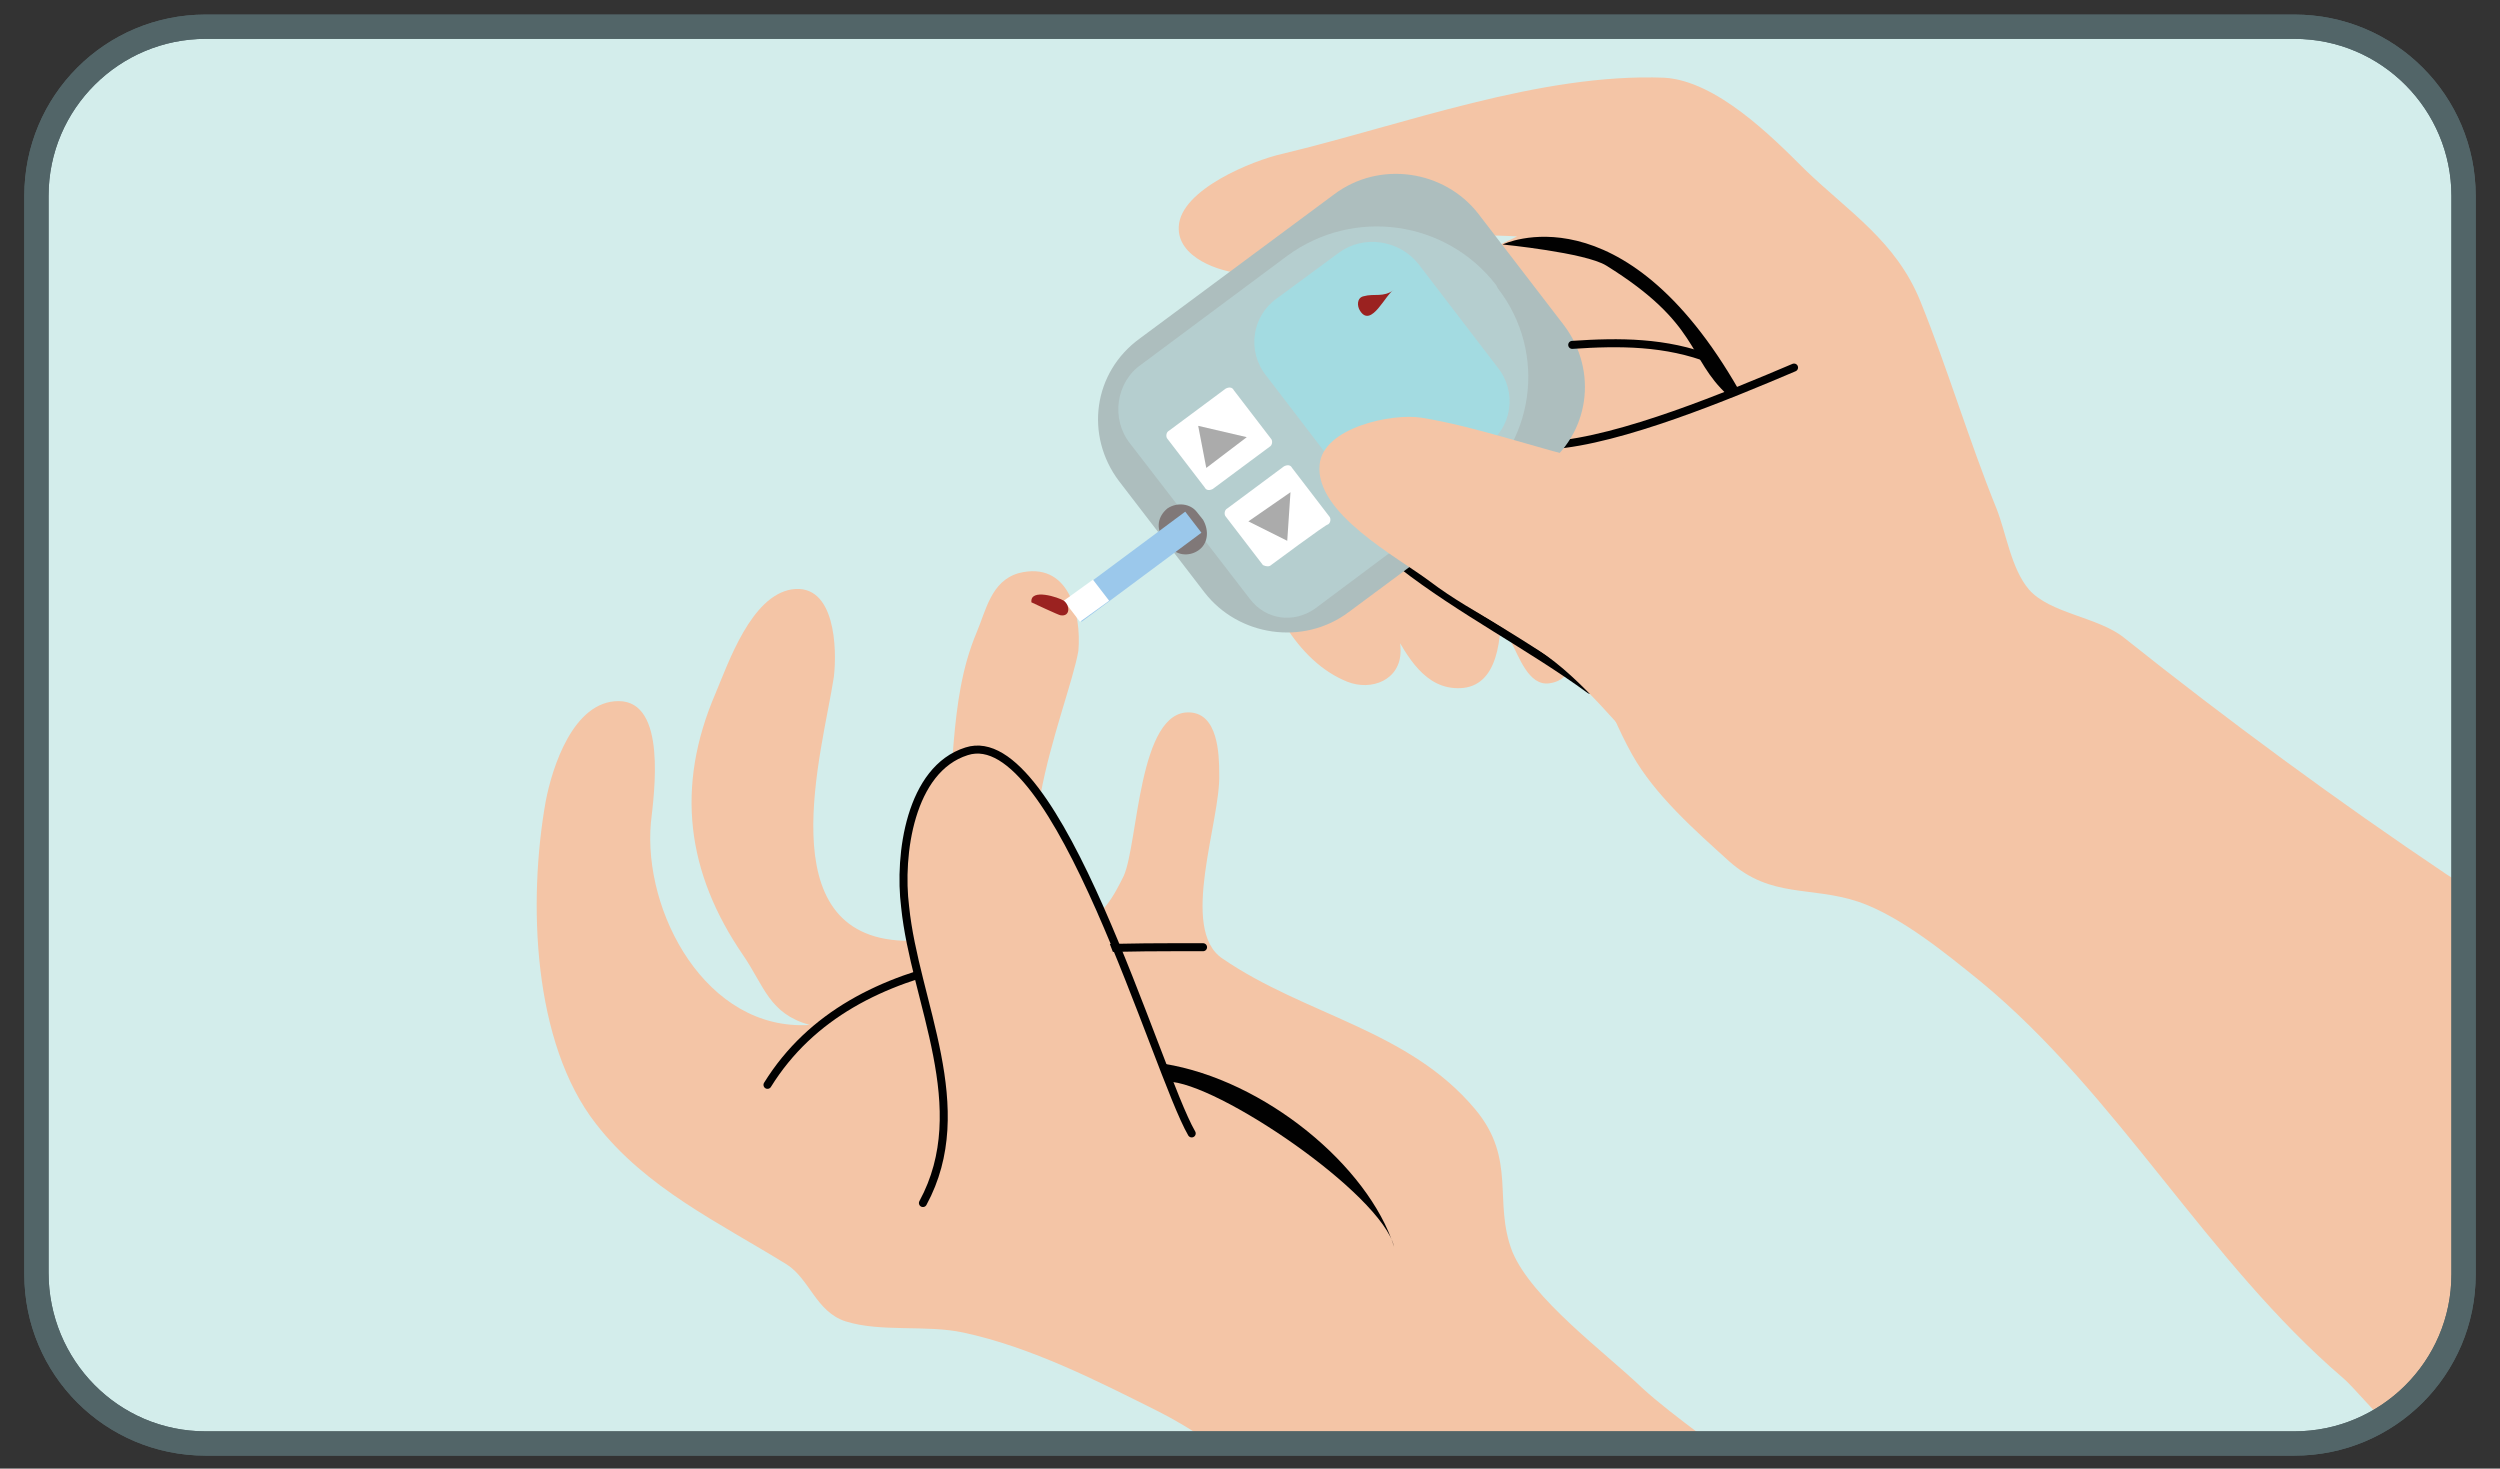 <?xml version="1.0" encoding="utf-8"?>
<!-- Generator: Adobe Illustrator 28.0.0, SVG Export Plug-In . SVG Version: 6.00 Build 0)  -->
<svg version="1.1" id="Layer_1" xmlns="http://www.w3.org/2000/svg" xmlns:xlink="http://www.w3.org/1999/xlink" x="0px" y="0px"
	 viewBox="0 0 154.4 90.7" style="enable-background:new 0 0 154.4 90.7;" xml:space="preserve">
<rect x="0" y="0" width="154.4" height="90.7" fill="#333333" stroke="none"/>
<style type="text/css">
	.st0{clip-path:url(#SVGID_00000029028594190905988030000014534130587966233786_);}
	.st1{clip-path:url(#SVGID_00000042715091165719434020000015061602922277947296_);}
	.st2{fill:#D3EDEB;}
	.st3{fill:#F4C5A6;}
	.st4{fill:none;stroke:#010101;stroke-width:0.495;stroke-linecap:round;stroke-linejoin:round;}
	.st5{fill:#010101;}
	.st6{fill:#ADBEBE;}
	.st7{fill:#B5CECF;}
	.st8{fill:#A3DBE1;}
	.st9{fill:#FFFFFF;}
	.st10{fill:#ABABAB;}
	.st11{fill:#807878;}
	.st12{fill-rule:evenodd;clip-rule:evenodd;fill:#9BC8EB;}
	.st13{fill-rule:evenodd;clip-rule:evenodd;fill:#FFFFFF;}
	.st14{fill:#9B2220;}
	.st15{fill:#526568;}
</style>
<g>
	<g>
		<defs>
			<path id="SVGID_1_" d="M13.7,1.7h127.7c6.1,0,11.1,5,11.1,11.1v65.9c0,6.1-5,11.1-11.1,11.1H13.7c-6.1,0-11.1-5-11.1-11.1V12.8
				C2.6,6.7,7.6,1.7,13.7,1.7z"/>
		</defs>
		<clipPath id="SVGID_00000134248642138246094690000006393071827858740899_">
			<use xlink:href="#SVGID_1_"  style="overflow:visible;"/>
		</clipPath>
		<g style="clip-path:url(#SVGID_00000134248642138246094690000006393071827858740899_);">
			<g>
				<defs>
					<path id="SVGID_00000065777177318171870540000017805213358662185142_" d="M156.7,86.2c0,3.7-3,6.6-6.6,6.6H4.4
						c-3.7,0-6.6-3-6.6-6.6V5.3c0-3.7,3-6.6,6.6-6.6h145.6c3.7,0,6.6,3,6.6,6.6V86.2L156.7,86.2z"/>
				</defs>
				<clipPath id="SVGID_00000003811954555507683260000013467529177369473445_">
					<use xlink:href="#SVGID_00000065777177318171870540000017805213358662185142_"  style="overflow:visible;"/>
				</clipPath>
				<g style="clip-path:url(#SVGID_00000003811954555507683260000013467529177369473445_);">
					<path id="_523-2" class="st2" d="M155.6,85.6c0,3.7-3,6.8-6.7,6.8H2.5c-3.7,0-6.7-3-6.7-6.8V3.2c0-3.7,3-6.8,6.7-6.8h146.4
						c3.7,0,6.7,3,6.7,6.8L155.6,85.6L155.6,85.6z"/>
					<path id="_524" class="st3" d="M90.6,102c-6.8-4.3-11.8-11.1-19-14.8c-3.8-1.9-7.9-4-12.1-4.9c-2.3-0.5-5.1,0-7.3-0.7
						c-1.8-0.6-2.2-2.6-3.6-3.5c-4.2-2.6-8.7-4.7-11.8-8.7c-3.9-5-4.2-13.7-3.1-19.9c0.4-2.1,1.7-6.2,4.5-6.2c3,0,2.2,5.7,2,7.5
						c-0.5,5.5,3.4,12.9,9.8,12.5c-2.5-0.7-2.8-2.4-4.1-4.3c-3.5-5.1-4.2-10.4-1.7-16.2c0.8-1.9,2.2-6,4.7-6.4
						c2.7-0.4,2.8,3.7,2.6,5.4c-0.7,4.6-4.1,16,4.3,16.3c1.8,0.1,2-4.3,2.3-5.4c1-4.5,0.4-9.3,2.2-13.6c0.6-1.4,0.9-3.2,2.6-3.7
						c3.1-0.8,3.9,2.5,3.7,4.8C66,43.7,61,54.9,66.5,56.7c1.4,0.5,2.4-1.6,2.9-2.6c0.9-2,0.9-10.3,4.1-10.1c1.7,0.1,1.8,2.5,1.8,3.8
						c0.1,2.9-2.5,9.6,0.2,11.4c5.1,3.5,11.5,4.4,15.6,9.3c2.6,3.1,1.1,5.7,2.3,8.8c1.2,2.9,5.7,6.2,8,8.4c3.9,3.6,13,8.7,14.3,14"
						/>
					<path id="_525" class="st3" d="M107.5,32.9c-4.1-1.7-8.5-2.2-12.8-3.1c-3-0.6-5.3-1.8-8.5-0.9c-2.2,0.6-6.3,1.2-6.4,4.1
						c-0.1,1.5,1.9,2.6,3,3.3c3.5,2.5,8.5,1.6,12.5,3.3c3.7,1.6,3.7,3.8,5.5,7c1.4,2.5,3.9,4.7,6,6.6c2.6,2.3,5,1.5,8,2.5
						c2.6,0.9,5.4,3.2,7.5,4.9c8.5,7,14,17.3,22.4,24.5c1.1,0.9,6.3,7.5,7.7,6.2c2.5-2.2,4.2-8.2,5.2-11.3c1.8-5.2,2-9.4,2.3-14.9
						c0.1-1.7,1.1-3.7,0.4-5.3c-1.5-3.2-6.5-4-9.2-5.8c-6.7-4.5-13.5-9.5-19.9-14.6c-1.6-1.3-4.6-1.5-5.9-3c-1.1-1.3-1.4-3.5-2-5
						c-1.7-4.2-3-8.6-4.7-12.8c-1.5-3.7-4.4-5.5-7.1-8.1c-2.1-2.1-5.5-5.5-8.7-5.7c-7.7-0.3-16.1,2.9-23.6,4.7
						c-1.8,0.4-6.3,2.2-6.4,4.5c-0.1,1.9,2.5,2.8,4,2.9c4.2,0.3,8.4-1,12.4-2.2c1-0.3,4.5-0.1,4.5-0.1s-3.2,1.6-4.8,2
						c-4.1,1.1-7.3,1.8-10.2,5.5C75,27.1,77,39.6,83.2,42.1c1.5,0.6,3.3-0.1,3.3-1.9c0-2.3-2-5-2.6-7.3c-0.7-2.6-0.1-5-0.3-7.6
						c-1.5,4.4,0,9.8,2.4,13.6c0.9,1.6,2,3.7,4.2,3.6c4.5-0.2,1.6-11.1,1.3-13.7c-0.4,3.9,0,7.3,1.8,10.8c0.5,0.9,1.1,2.8,2.4,2.6
						c4.5-0.6-2.4-14.3,4.5-11.1"/>
					<path id="_526" class="st4" d="M47.4,67c5.4-8.7,17.7-8.5,26.9-8.5"/>
					<path id="_527" class="st4" d="M95.8,27.5c4.3-0.3,11-3.1,15-4.8"/>
					<path id="_528" class="st4" d="M86.6,34.9c3.6,2.8,7.9,5,11.6,7.7"/>
					<path id="_529" class="st3" d="M57.4,74c3.2-5.9-0.8-12.1-1.5-18c-0.4-3.2,0.3-8.5,3.8-9.6c5.6-1.8,10.9,19.2,13.2,23"/>
					<path id="_530" class="st4" d="M57,74.3c3.2-5.9-0.5-12.4-1.1-18.3c-0.4-3.2,0.3-8.5,3.8-9.6c5.6-1.8,11.7,19.8,13.9,23.6"/>
					<g id="_531">
						<path class="st5" d="M72.1,66.8c3,0,13.2,6.9,14,10.2c-1.6-5-8-10.3-14.2-11.3"/>
					</g>
					<path id="_532" class="st5" d="M106.7,24.4c-2.5-2.3-1.7-4.4-7.5-8c-1.3-0.8-6.4-1.3-6.4-1.3s7.4-3.6,14.6,9"/>
					<g id="_533">
						<path id="_534" class="st6" d="M83.3,37.8c-2.8,2.1-6.8,1.5-8.9-1.2l-5.3-6.9c-2.1-2.8-1.6-6.7,1.3-8.8l12-8.9
							c2.8-2.1,6.8-1.5,8.9,1.2l5.3,6.9c2.1,2.8,1.6,6.7-1.3,8.8L83.3,37.8z"/>
						<path id="_535" class="st7" d="M81.2,37.6c-1.3,0.9-3,0.7-4-0.6l-7.4-9.6c-1.2-1.5-0.9-3.8,0.7-4.9l9-6.7
							c4.1-3,9.8-2.2,12.9,1.8l0.1,0.2c3.1,4,2.3,9.7-1.8,12.7C90.7,30.5,81.2,37.6,81.2,37.6z"/>
						<path id="_536" class="st8" d="M88,30.3c-1.5,1.1-3.7,0.8-4.9-0.7l-4.9-6.4c-1.2-1.5-0.9-3.7,0.7-4.8l3.8-2.8
							c1.5-1.1,3.7-0.8,4.9,0.7l4.9,6.4c1.2,1.5,0.9,3.7-0.7,4.8C91.8,27.5,88,30.3,88,30.3z"/>
						<path id="_537" class="st9" d="M74.9,30.2c-0.2,0.1-0.4,0.1-0.5-0.1l-2.3-3c-0.1-0.1-0.1-0.4,0.1-0.5l3.5-2.6
							c0.2-0.1,0.4-0.1,0.5,0.1l2.3,3c0.1,0.1,0.1,0.4-0.1,0.5L74.9,30.2z"/>
						<path id="_538" class="st9" d="M78.5,34.9C78.4,35,78.2,35,78,34.9l-2.3-3c-0.1-0.1-0.1-0.4,0.1-0.5l3.5-2.6
							c0.2-0.1,0.4-0.1,0.5,0.1l2.3,3c0.1,0.1,0.1,0.4-0.1,0.5C82,32.3,78.5,34.9,78.5,34.9z"/>
						<path id="_539" class="st10" d="M79.7,30.4l-2.6,1.8l2.4,1.2L79.7,30.4L79.7,30.4z"/>
						<path id="_540" class="st10" d="M77,27l-2.5,1.9L74,26.3L77,27L77,27z"/>
						<path id="_541" class="st11" d="M74,34c-0.6,0.4-1.4,0.3-1.8-0.3l-0.4-0.5c-0.4-0.6-0.3-1.3,0.3-1.8c0.6-0.4,1.4-0.3,1.8,0.2
							l0.4,0.5C74.7,32.8,74.6,33.6,74,34z"/>
						<path id="_542" class="st12" d="M73.2,31.6l1,1.3l-7.4,5.5l-1-1.3C65.8,37.1,73.2,31.6,73.2,31.6z"/>
						<path id="_543" class="st13" d="M67.5,35.8l1,1.3l-1.8,1.3l-1-1.3L67.5,35.8z"/>
						<path id="_544" class="st14" d="M86.1,17.9c-0.7,0.5-1.2,0.2-1.9,0.4c-0.4,0.1-0.4,0.6-0.2,0.9C84.7,20.3,85.6,18.1,86.1,17.9
							"/>
					</g>
					<path id="_545" class="st3" d="M109.4,28.6c-7.3,2.4-14.8-1.7-21.6-2.8c-1.8-0.3-6.1,0.6-6.3,2.9c-0.3,3,4.8,5.7,6.8,7.2
						c2.9,2.2,6,3.3,8.8,5.9c4.9,4.5,9.1,12.2,16.8,12.3"/>
					<path id="_546" class="st4" d="M97.1,21.3c2.9-0.2,5.8-0.2,8.6,0.9"/>
					<path id="_547" class="st14" d="M65.7,37.1c-0.3-0.2-2.1-0.8-2,0.1c0,0,1.7,0.8,1.8,0.8C66.1,38.1,66.1,37.4,65.7,37.1"/>
				</g>
			</g>
		</g>
	</g>
	<path class="st15" d="M141.7,2.4c5.4,0,9.7,4.4,9.7,9.7v66.6c0,5.4-4.4,9.7-9.7,9.7h-129C7.3,88.4,3,84,3,78.6V12.1
		c0-5.4,4.4-9.7,9.7-9.7H141.7 M141.7,0.9h-129c-6.2,0-11.2,5-11.2,11.2v66.6c0,6.2,5,11.2,11.2,11.2h129c6.2,0,11.2-5,11.2-11.2
		V12.1C152.9,5.9,147.9,0.9,141.7,0.9L141.7,0.9L141.7,0.9z"/>
	<path class="st15" d="M141.7,2.4c5.4,0,9.7,4.4,9.7,9.7v66.6c0,5.4-4.4,9.7-9.7,9.7h-129C7.3,88.4,3,84,3,78.6V12.1
		c0-5.4,4.4-9.7,9.7-9.7H141.7 M141.7,0.9h-129c-6.2,0-11.2,5-11.2,11.2v66.6c0,6.2,5,11.2,11.2,11.2h129c6.2,0,11.2-5,11.2-11.2
		V12.1C152.9,5.9,147.9,0.9,141.7,0.9L141.7,0.9L141.7,0.9z"/>
</g>
</svg>
